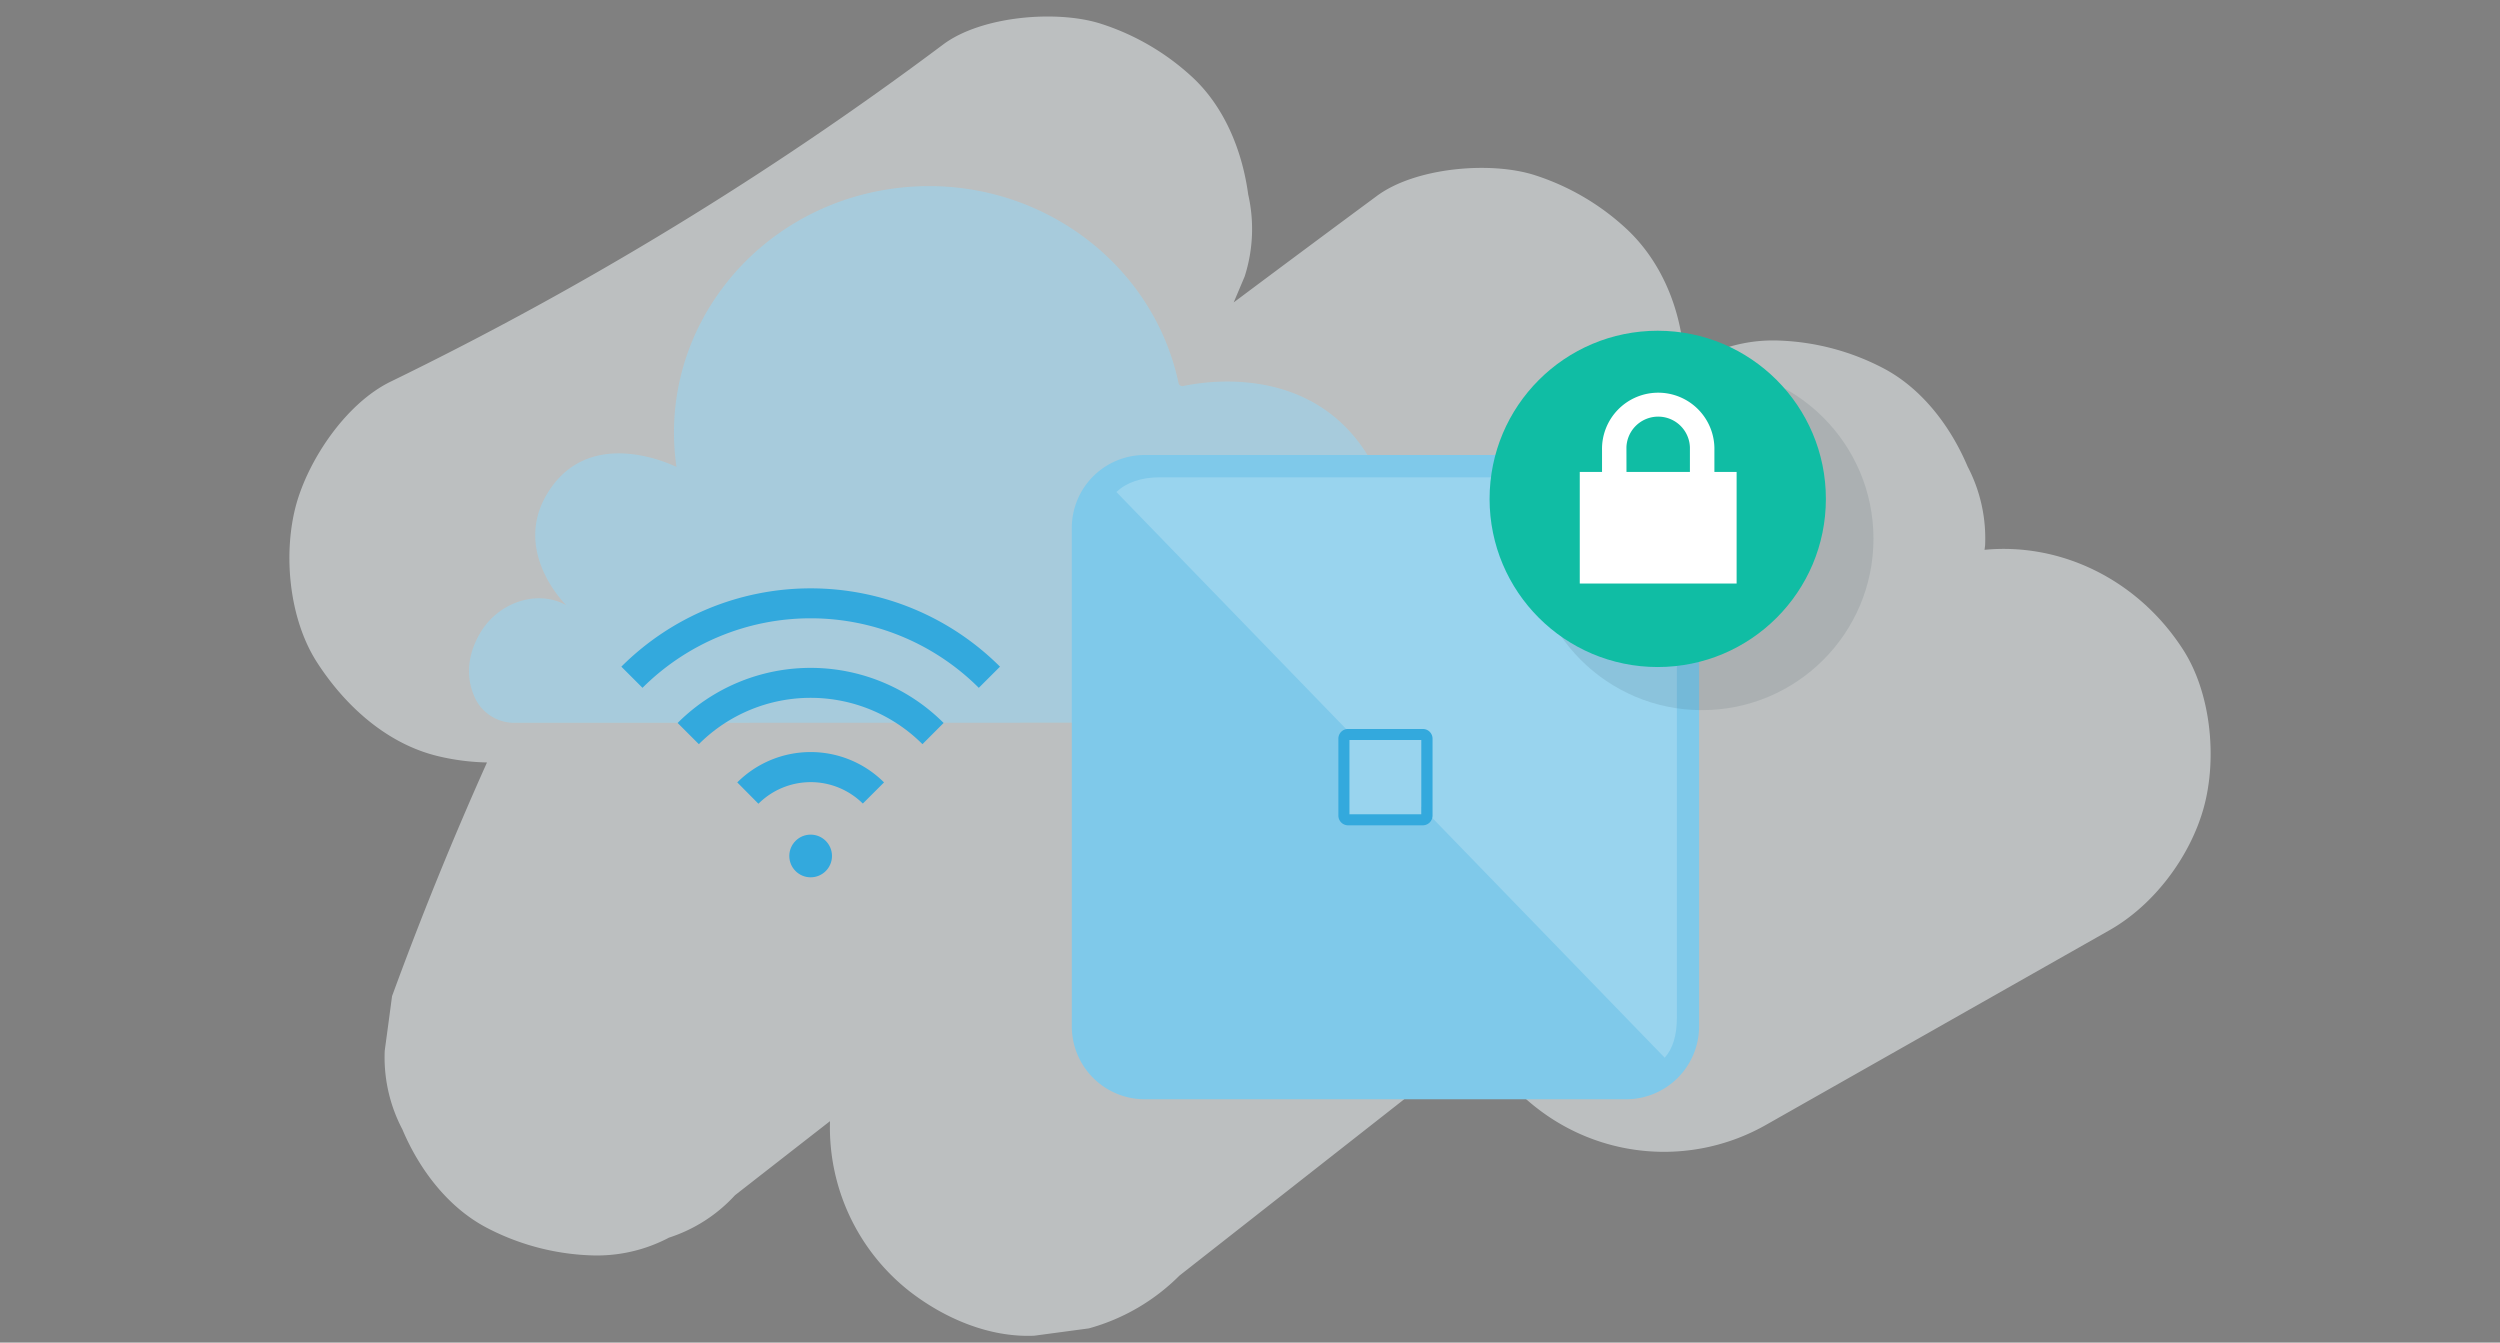 <svg xmlns="http://www.w3.org/2000/svg" id="Layer_1" data-name="Layer 1" viewBox="0 0 540 290"><rect x="0" y="0" width="540" height="290" fill="#808080" stroke="none"/><defs><style>.cls-1{fill:#e5e9eb;}.cls-1,.cls-2{opacity:0.6;}.cls-1,.cls-2,.cls-7{isolation:isolate;}.cls-2,.cls-4,.cls-5{fill:#99d4ee;}.cls-2,.cls-3,.cls-4{fill-rule:evenodd;}.cls-3{fill:#7fc9ea;}.cls-6{fill:#33a9dd;}.cls-7{fill:#0d2a38;opacity:0.1;}.cls-8{fill:#10bda4;}.cls-9{fill:#fff;}</style></defs><g id="Layer_1-2" data-name="Layer 1"><path class="cls-1" d="M471.54,140.31c-9.66-15-26.21-23.14-42.88-21.55l.12-.92A33.45,33.45,0,0,0,425,100.76c-3.6-8.51-9.73-16.75-18.14-21.19a52.52,52.52,0,0,0-22.37-6,33.33,33.33,0,0,0-17.07,3.82,32.79,32.79,0,0,0-3.56,1.39c-.4-11.09-4.62-22.08-12.74-29.53a52.77,52.77,0,0,0-19.56-11.4c-9.55-3.09-25.84-1.69-34.15,4.47q-15.5,11.46-30.93,23l2.37-5.61A33.6,33.6,0,0,0,269.61,42c-1.25-9.3-5.07-18.92-12.19-25.45a52.77,52.77,0,0,0-19.56-11.4c-9.49-3.07-25.9-1.72-34.15,4.47a737,737,0,0,1-119.3,72.8C74.86,87.06,66.78,99,64,108.9c-2.92,10.61-1.6,24.74,4.47,34.16S83.7,160.85,95,163.42a49.25,49.25,0,0,0,10.19,1.27q-11.13,24.84-20.51,50.49-.78,5.9-1.58,11.78a33.42,33.42,0,0,0,3.82,17c3.59,8.51,9.73,16.75,18.13,21.19a52.52,52.52,0,0,0,22.37,6,33.36,33.36,0,0,0,17.08-3.82,33.15,33.15,0,0,0,14.26-9.16q10.25-8,20.52-16A45,45,0,0,0,196.56,279c7.48,5.77,17.15,9.95,26.86,9.51l11.78-1.58a44.26,44.26,0,0,0,19.56-11.4l65-51a43,43,0,0,0,12.45,15,44.61,44.61,0,0,0,49.2,3.47l74.23-42.07c9.62-5.44,17.45-15.89,20.37-26.48S477.61,149.72,471.54,140.31Z"></path><path class="cls-2" d="M272.55,156.09a26.83,26.83,0,0,0,20.92-9.7,39.18,39.18,0,0,0,7.68-33.69c-8.44-35.74-40-30.52-45.59-29.31a.85.85,0,0,1-1-.67v0c-5.8-27.31-32.63-45.91-61.56-42-30.11,4.08-51.1,31-46.88,60.15,0,0-17.1-8.73-26.65,3.89-10.12,13.41,2.87,26,2.87,26-6.1-3.51-14.92-.82-18.89,6.43-3.19,5.83-2.31,10.63-.67,13.94a9.41,9.41,0,0,0,8.52,5Z"></path><path class="cls-3" d="M351.23,237.44A15.76,15.76,0,0,0,367,221.72V114a15.75,15.75,0,0,0-15.78-15.72H247.29A15.75,15.75,0,0,0,231.51,114h0V221.72a15.75,15.75,0,0,0,15.78,15.72H351.23Z"></path><path class="cls-4" d="M359.58,228.47c1.77-2,2.63-4.88,2.63-8.73V116c0-8.24-4-12.9-12.24-12.9H250.52c-4,0-7.18,1.1-9.38,3.17Z"></path><rect class="cls-5" x="291.47" y="159.84" width="15.57" height="16.06"></rect><path class="cls-6" d="M307.34,157.46H291.18a2.08,2.08,0,0,0-2.09,2.07h0v16.65a2.1,2.1,0,0,0,2.09,2.09h16.16a2.11,2.11,0,0,0,2.09-2.09V159.54A2.09,2.09,0,0,0,307.34,157.46ZM307,175.9H291.47V159.84H307Z"></path><circle class="cls-7" cx="367.64" cy="116.36" r="37.03"></circle><circle class="cls-8" cx="358.07" cy="107.76" r="36.32"></circle><path class="cls-6" d="M199.25,160.74a34.14,34.14,0,0,0-48.3,0l-4.58-4.58a40.62,40.62,0,0,1,57.45,0Z"></path><path class="cls-6" d="M163.82,173.61,159.25,169a22.44,22.44,0,0,1,31.7,0l-4.58,4.57A16,16,0,0,0,163.82,173.61Z"></path><path class="cls-6" d="M211.42,148.57a51.43,51.43,0,0,0-72.64,0L134.21,144A57.89,57.89,0,0,1,216,144Z"></path><circle class="cls-6" cx="175.1" cy="184.89" r="4.61"></circle><path class="cls-9" d="M370.31,101.94V97.31a12.14,12.14,0,1,0-24.27,0v4.63h-4.81v24.11h33.88V101.94Zm-19-5.35a6.86,6.86,0,0,1,13.71,0v5.35H351.32Z"></path></g></svg>